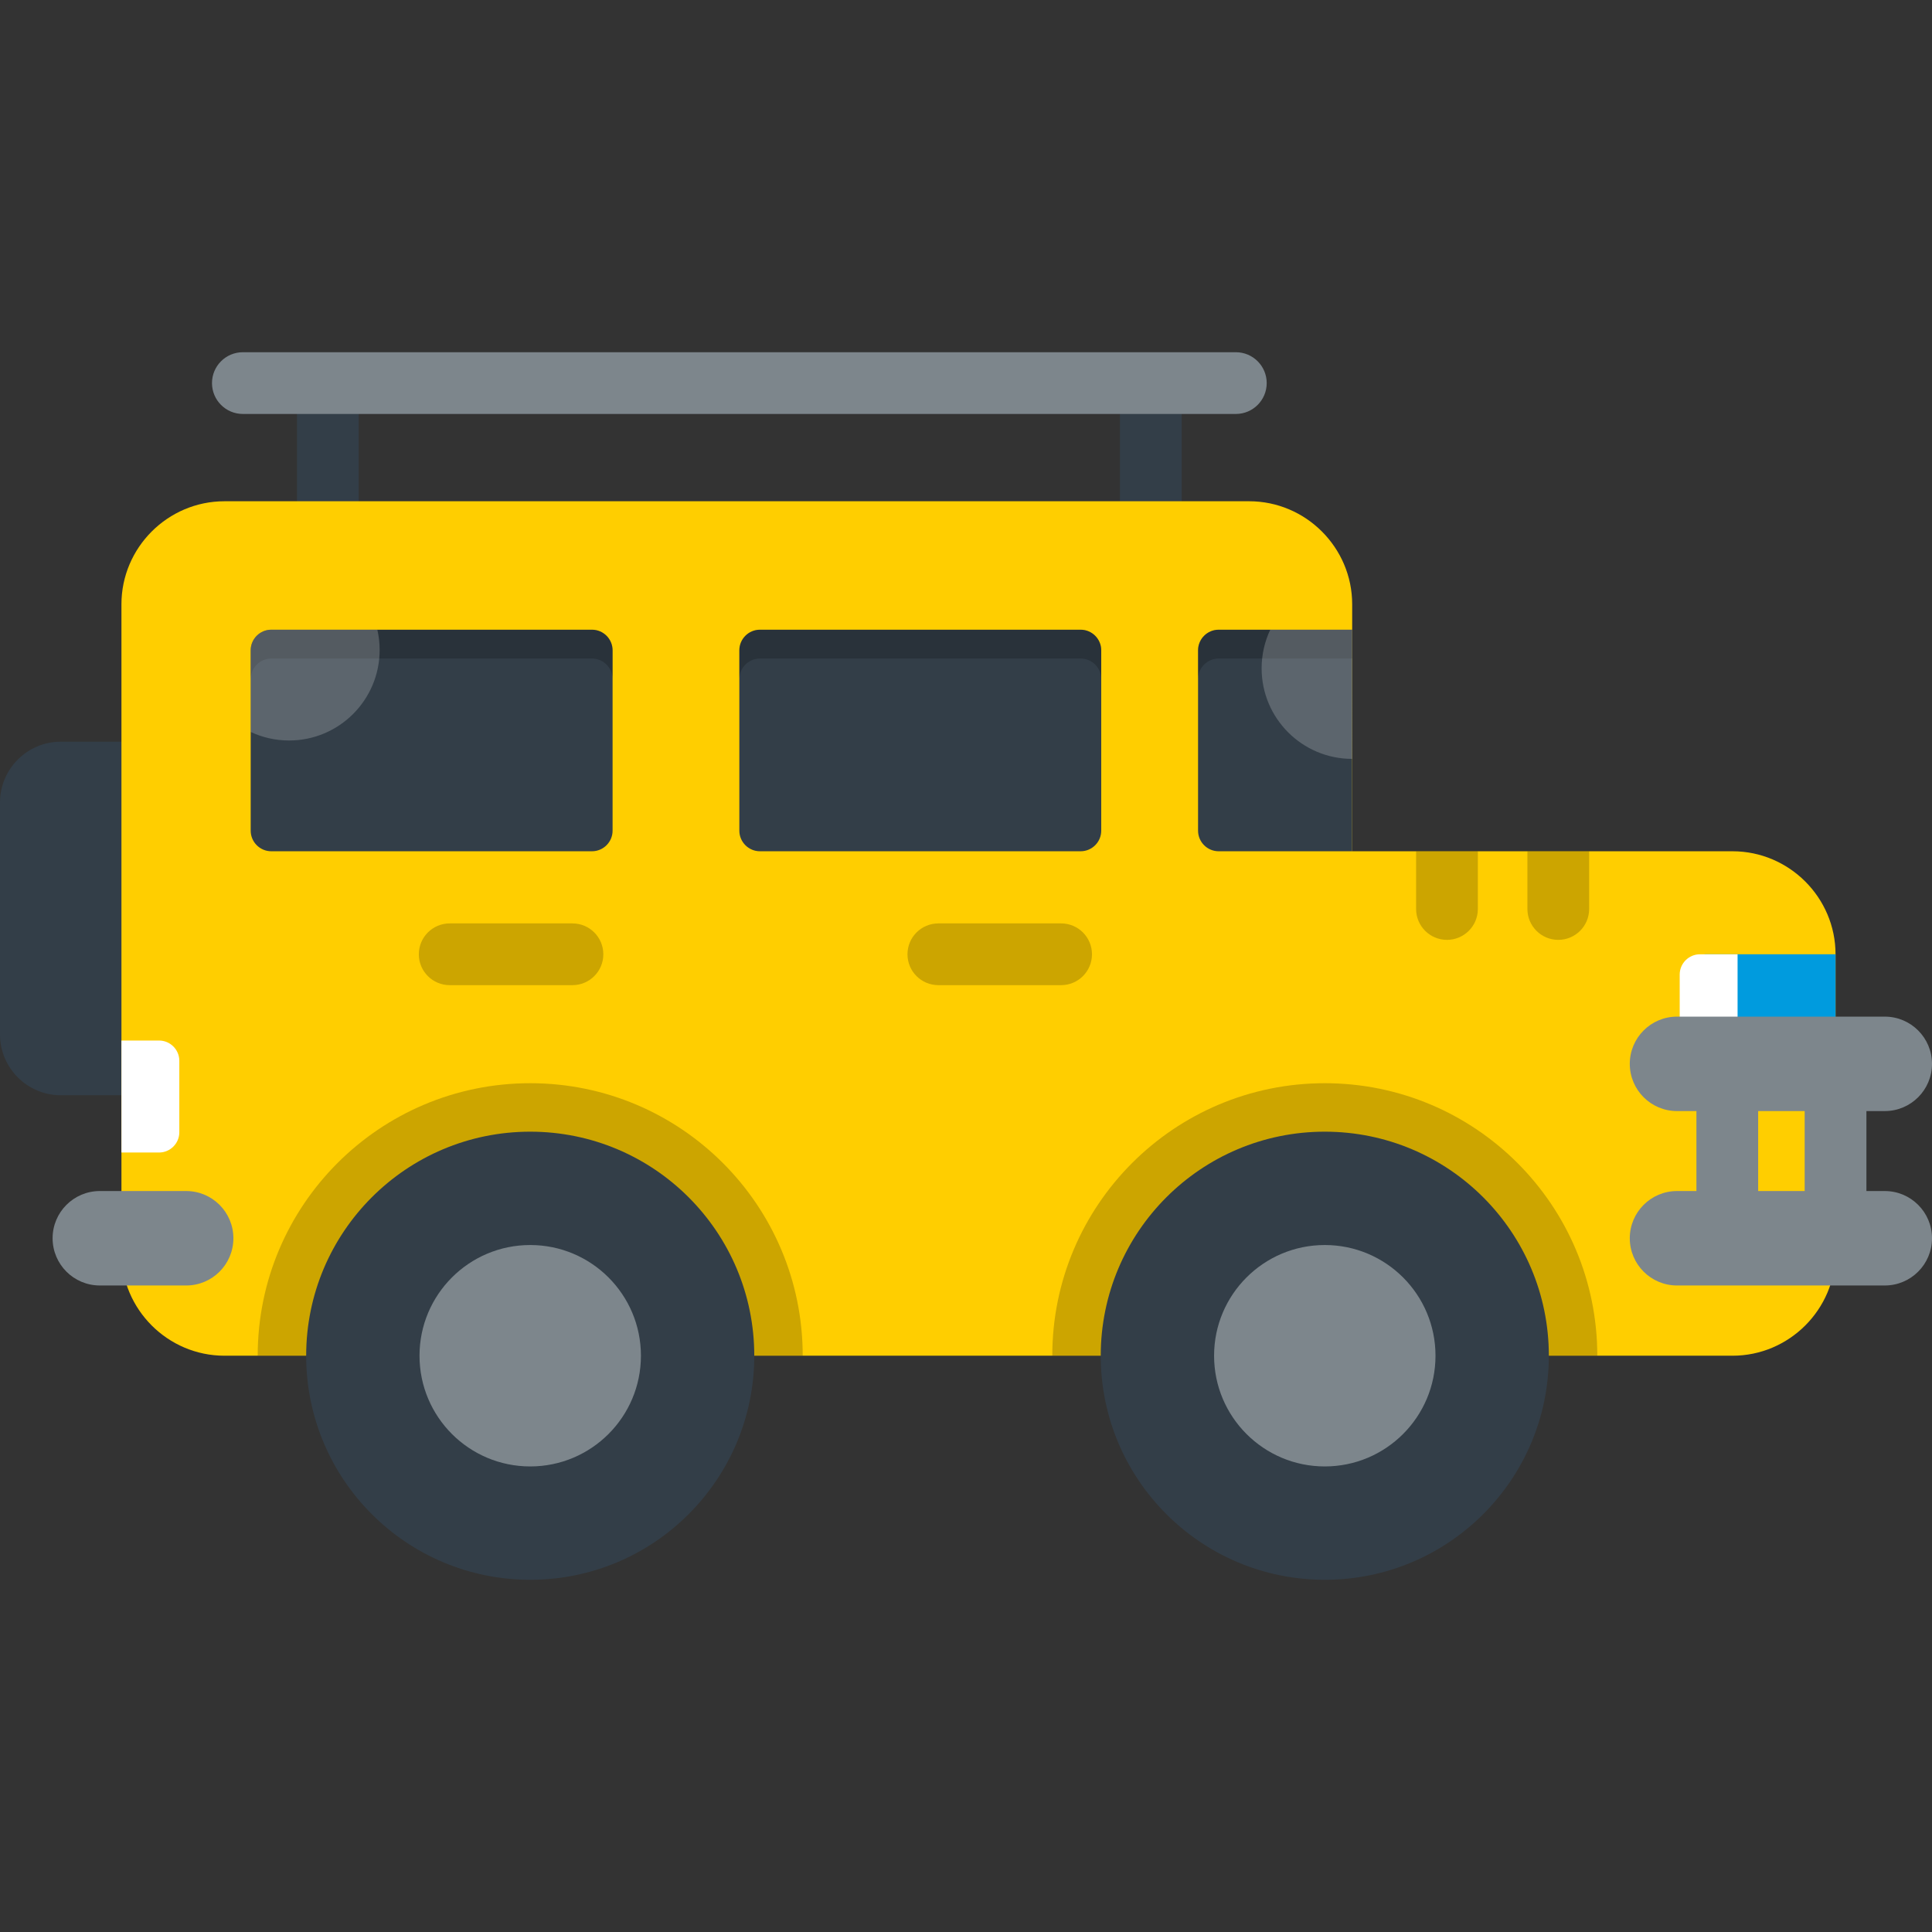 <?xml version="1.0" encoding="iso-8859-1"?>
<!-- Uploaded to: SVG Repo, www.svgrepo.com, Generator: SVG Repo Mixer Tools -->
<svg version="1.1" id="Layer_1" xmlns="http://www.w3.org/2000/svg" xmlns:xlink="http://www.w3.org/1999/xlink" 
	 viewBox="0 0 511.999 511.999" xml:space="preserve">
<rect x="0" y="0" width="511.999" height="511.999" fill="#333333" stroke="none"/>
<g>
	<path style="fill:#333E48;" d="M64.291,274.163c0,8.849-7.24,16.089-16.089,16.089H16.089C7.24,290.253,0,283.012,0,274.163
		v-61.516c0-8.849,7.24-16.089,16.089-16.089h32.112c8.849,0,16.089,7.24,16.089,16.089v61.516H64.291z"/>
	<rect x="78.706" y="101.522" style="fill:#333E48;" width="16.363" height="38.54"/>
	<rect x="296.802" y="101.522" style="fill:#333E48;" width="16.363" height="38.54"/>
</g>
<path style="fill:#7D868C;" d="M327.509,109.704H64.361c-4.518,0-8.181-3.662-8.181-8.181c0-4.519,3.663-8.181,8.181-8.181H327.51
	c4.518,0,8.181,3.662,8.181,8.181C335.69,106.041,332.027,109.704,327.509,109.704z"/>
<path style="fill:#FFCE00;" d="M459.136,225.594H358.341v-65.458c0-15.014-12.284-27.298-27.299-27.298H59.482
	c-15.015,0-27.299,12.285-27.299,27.298v171.844c0,15.014,12.284,27.298,27.299,27.298h399.654
	c15.015,0,27.299-12.285,27.299-27.298v-79.086C486.435,237.879,474.15,225.594,459.136,225.594z"/>
<path style="opacity:0.2;enable-background:new    ;" d="M375.282,240.892c0,4.519,3.663,8.181,8.181,8.181
	c4.518,0,8.181-3.662,8.181-8.181v-15.297h-16.363V240.892z M404.779,225.594v15.297c0,4.519,3.663,8.181,8.181,8.181
	c4.518,0,8.181-3.662,8.181-8.181v-15.297H404.779z"/>
<path style="opacity:0.2;enable-background:new    ;" d="M212.726,359.278c0-39.883-32.332-72.216-72.216-72.216
	s-72.216,32.333-72.216,72.216H212.726z"/>
<circle style="fill:#333E48;" cx="140.514" cy="359.282" r="59.376"/>
<circle style="fill:#7D868C;" cx="140.514" cy="359.282" r="29.339"/>
<path style="fill:#333E48;" d="M358.341,225.594h-35.389c-3,0-5.454-2.454-5.454-5.454v-47.805c0-3,2.454-5.454,5.454-5.454h35.389
	V225.594z"/>
<path style="opacity:0.2;enable-background:new    ;" d="M322.952,166.88c-3,0-5.454,2.454-5.454,5.454v7.636
	c0-3,2.454-5.454,5.454-5.454h35.389v-7.636H322.952z"/>
<path style="opacity:0.2;fill:#FFFFFF;enable-background:new    ;" d="M336.631,166.88c-1.466,3.105-2.289,6.571-2.289,10.233
	c0,13.254,10.745,23.999,23.999,23.999V166.88H336.631z"/>
<path style="fill:#333E48;" d="M195.934,172.335c0-3,2.454-5.454,5.454-5.454h84.997c3,0,5.454,2.454,5.454,5.454v47.805
	c0,3-2.454,5.454-5.454,5.454h-84.997c-3,0-5.454-2.454-5.454-5.454L195.934,172.335L195.934,172.335z"/>
<path style="opacity:0.2;enable-background:new    ;" d="M286.384,166.88h-84.997c-3,0-5.454,2.454-5.454,5.454v7.636
	c0-3,2.454-5.454,5.454-5.454h84.997c3,0,5.454,2.454,5.454,5.454v-7.636C291.839,169.335,289.384,166.88,286.384,166.88z"/>
<rect x="451.737" y="252.89" style="fill:#009BDE;" width="34.699" height="29.671"/>
<path style="fill:#FFFFFF;" d="M460.476,252.894h-9.974c-2.95,0-5.364,2.413-5.364,5.363v18.949c0,2.95,2.413,5.363,5.364,5.363
	h9.974V252.894z"/>
<g>
	<path style="fill:#7D868C;" d="M499.485,315.637c6.912,0,12.514,5.603,12.514,12.514c0,6.912-5.603,12.514-12.514,12.514h-55.061
		c-6.911,0-12.514-5.603-12.514-12.514s5.603-12.514,12.514-12.514L499.485,315.637L499.485,315.637z"/>
	<path style="fill:#7D868C;" d="M499.485,269.417c6.912,0,12.514,5.604,12.514,12.514c0,6.912-5.603,12.514-12.514,12.514h-55.061
		c-6.911,0-12.514-5.603-12.514-12.514c0-6.911,5.603-12.514,12.514-12.514L499.485,269.417L499.485,269.417z"/>
	<rect x="478.256" y="281.929" style="fill:#7D868C;" width="16.363" height="48.009"/>
	<rect x="449.567" y="281.929" style="fill:#7D868C;" width="16.363" height="48.009"/>
</g>
<path style="opacity:0.2;enable-background:new    ;" d="M281.205,261.075h-32.531c-4.518,0-8.181-3.662-8.181-8.181
	s3.663-8.181,8.181-8.181h32.531c4.518,0,8.181,3.662,8.181,8.181C289.386,257.412,285.723,261.075,281.205,261.075z"/>
<path style="fill:#333E48;" d="M66.436,172.335c0-3,2.454-5.454,5.454-5.454h84.996c3,0,5.454,2.454,5.454,5.454v47.805
	c0,3-2.454,5.454-5.454,5.454H71.89c-3,0-5.454-2.454-5.454-5.454V172.335z"/>
<path style="opacity:0.2;enable-background:new    ;" d="M156.886,166.88H71.89c-3,0-5.454,2.454-5.454,5.454v7.636
	c0-3,2.454-5.454,5.454-5.454h84.996c3,0,5.454,2.454,5.454,5.454v-7.636C162.34,169.335,159.886,166.88,156.886,166.88z"/>
<path style="opacity:0.2;fill:#FFFFFF;enable-background:new    ;" d="M100.001,166.88H71.89c-3,0-5.454,2.454-5.454,5.454v21.641
	c3.089,1.449,6.536,2.262,10.174,2.262c13.254,0,23.999-10.745,23.999-23.999C100.609,170.396,100.394,168.604,100.001,166.88z"/>
<path style="opacity:0.2;enable-background:new    ;" d="M151.706,261.075h-32.531c-4.518,0-8.181-3.662-8.181-8.181
	s3.663-8.181,8.181-8.181h32.531c4.518,0,8.181,3.662,8.181,8.181C159.888,257.412,156.225,261.075,151.706,261.075z"/>
<path style="fill:#7D868C;" d="M49.336,315.637c6.911,0,12.514,5.603,12.514,12.514c0,6.912-5.603,12.514-12.514,12.514H26.453
	c-6.911,0-12.513-5.603-12.513-12.514s5.603-12.514,12.513-12.514L49.336,315.637L49.336,315.637z"/>
<path style="opacity:0.2;enable-background:new    ;" d="M423.299,359.278c0-39.883-32.332-72.216-72.216-72.216
	s-72.216,32.333-72.216,72.216H423.299z"/>
<circle style="fill:#333E48;" cx="351.083" cy="359.282" r="59.376"/>
<circle style="fill:#7D868C;" cx="351.083" cy="359.282" r="29.339"/>
<path style="fill:#FFFFFF;" d="M32.183,275.752h9.974c2.95,0,5.364,2.413,5.364,5.363v18.949c0,2.949-2.413,5.363-5.364,5.363
	h-9.974V275.752z"/>
</svg>